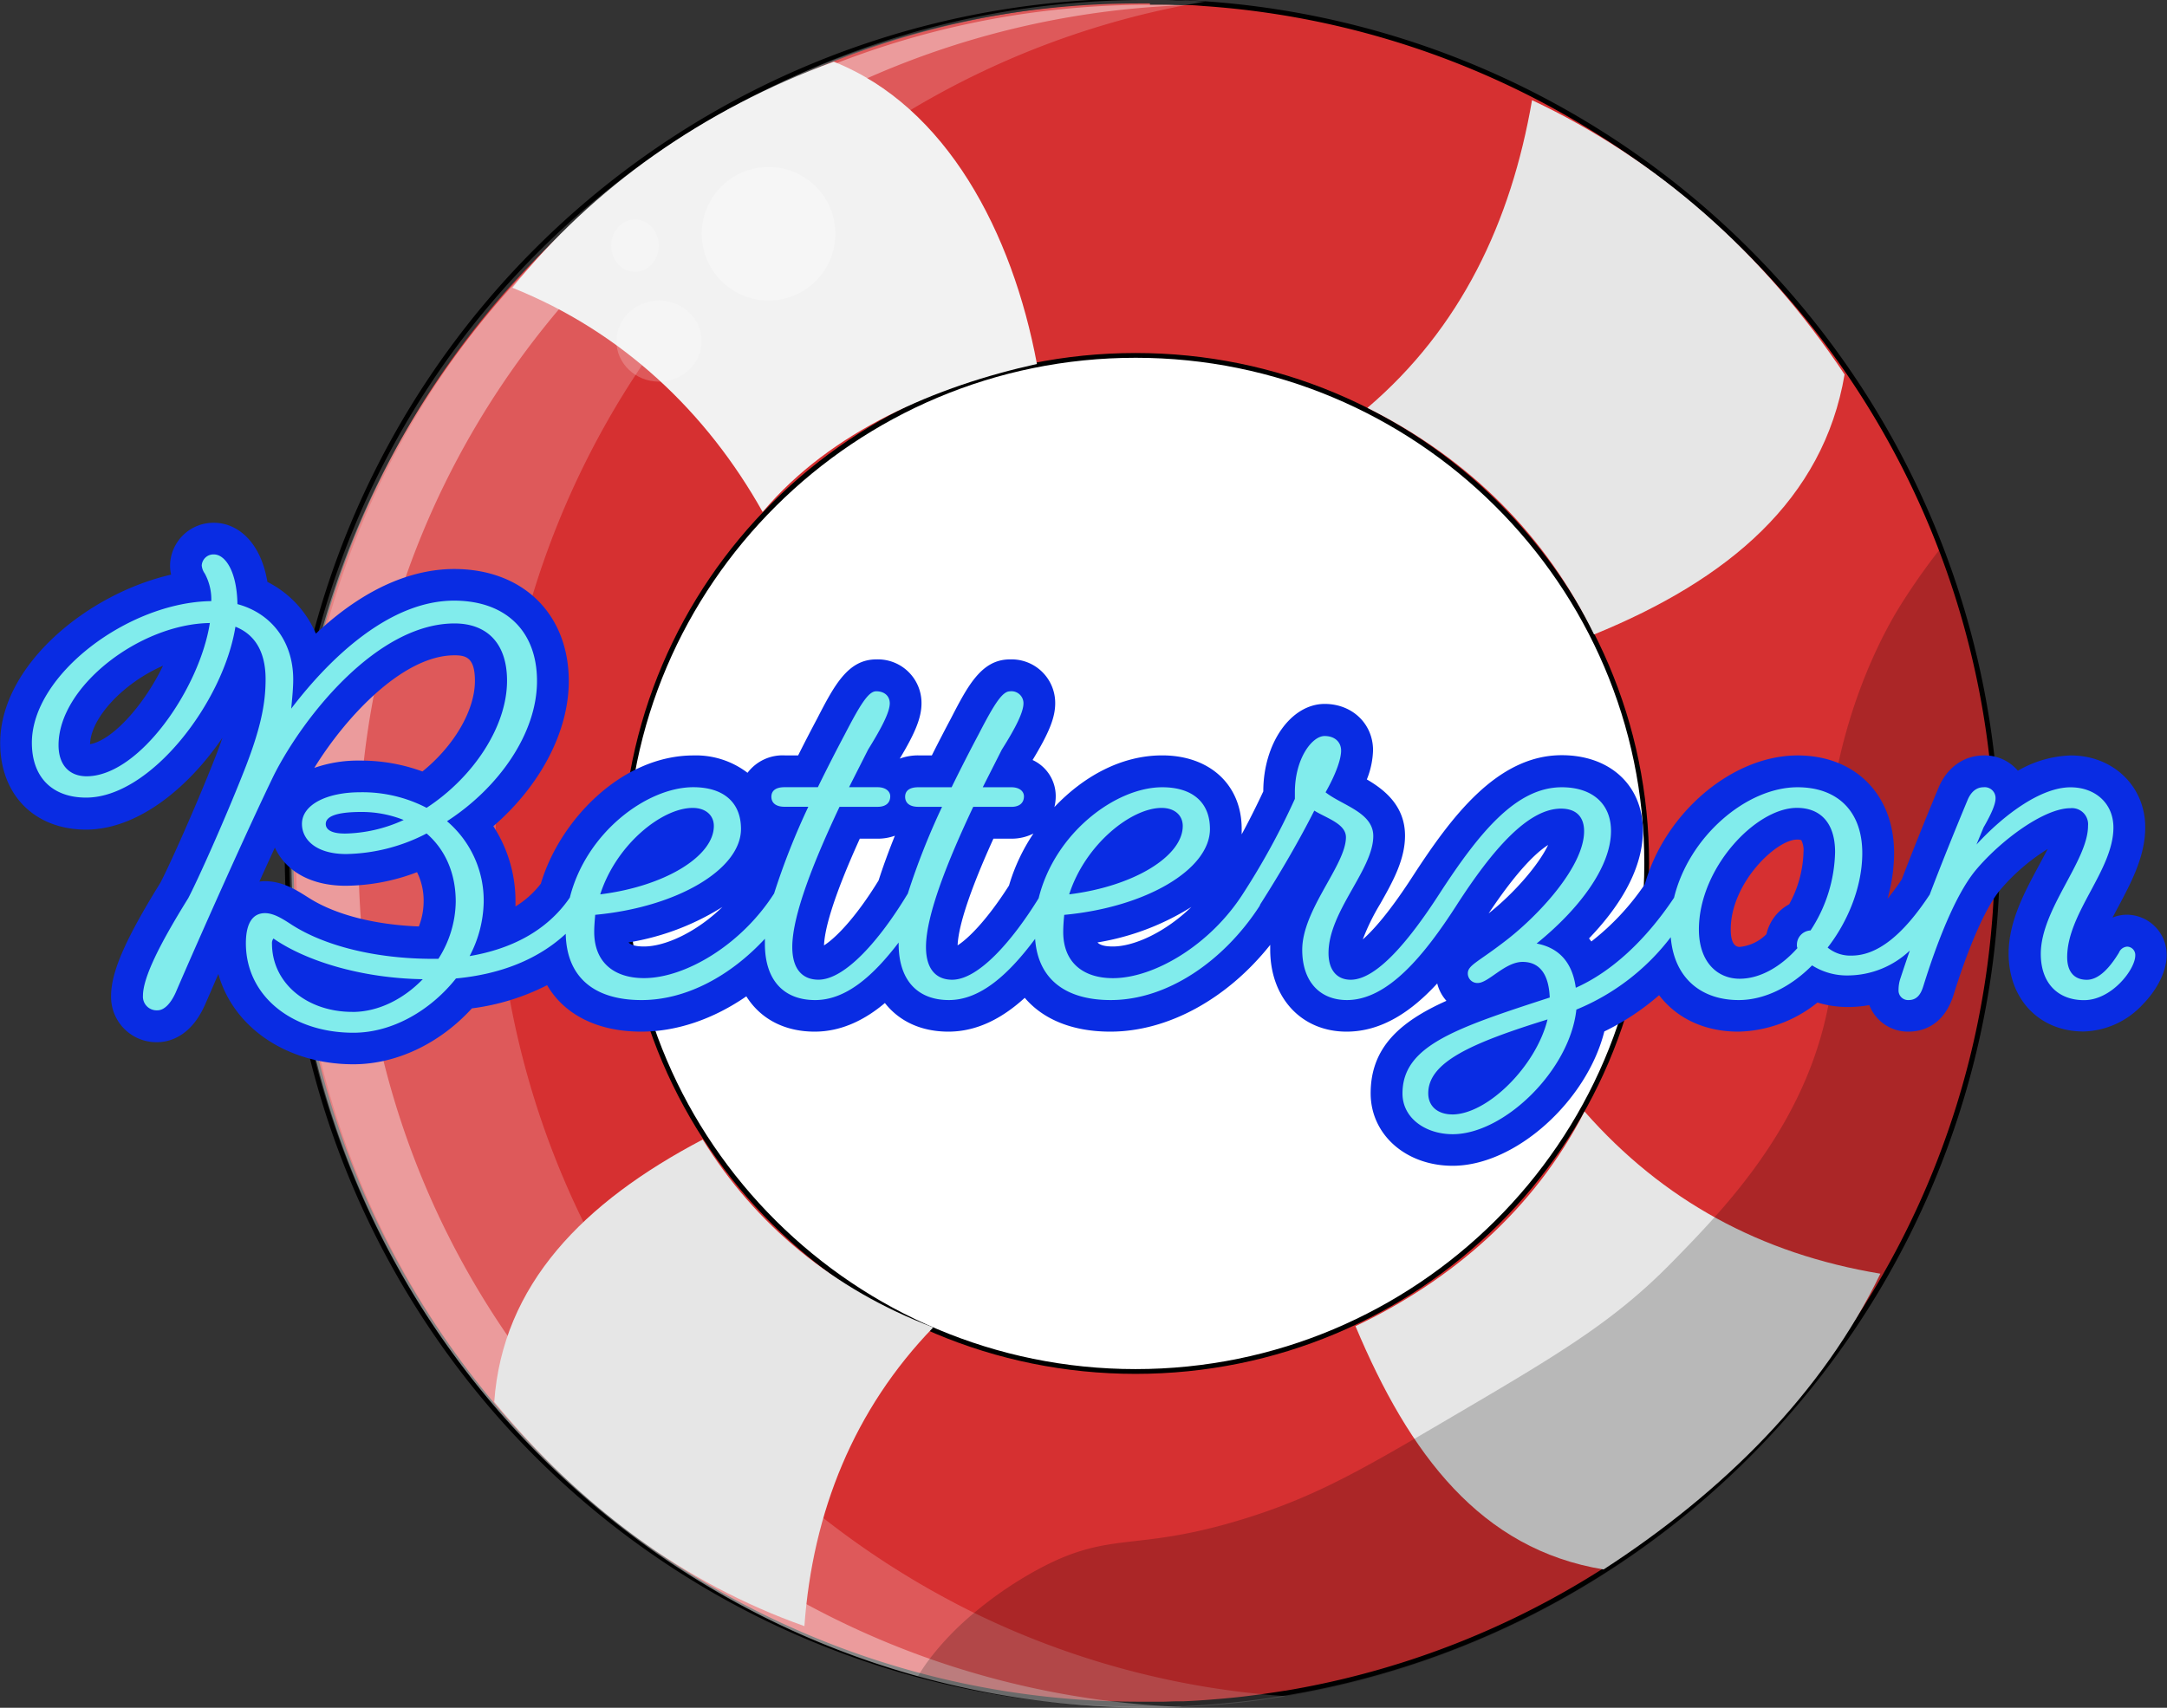 <svg xmlns="http://www.w3.org/2000/svg" viewBox="0 0 454.14 358"><rect x="0" y="0" width="454.14" height="358" fill="#333333" stroke="none"/><defs><style>.cls-1{fill:#d63031;}.cls-2,.cls-8,.cls-9{fill:#fff;}.cls-3,.cls-7,.cls-8{opacity:0.2;}.cls-4{opacity:0.4;}.cls-5{fill:#e6e6e6;}.cls-6{fill:#f2f2f2;}.cls-9{opacity:0.3;}.cls-10{fill:#092ce3;}.cls-11{fill:#81ecec;}</style></defs><g id="Ebene_1" data-name="Ebene 1"><path class="cls-1" d="M642.6,590.49a178,178,0,0,1-140-69.45,178.5,178.5,0,0,1,140-287.53h2.31c.59,0,1.18,0,1.77,0h.37c1,0,2.07,0,3.1.08l1.22,0,1.91.09c1,0,2,.12,3.07.19a178.52,178.52,0,0,1,17,354.15l-.1,0,.13,0c-1.26.21-2.44.39-3.64.55s-2.42.34-3.62.49-2.43.3-3.65.42-2.45.24-3.68.34c-2.32.2-4.62.34-6.83.44l-.63,0-.49,0c-1,0-2,.07-3,.08h-.27l-.9,0c-.59,0-1.16,0-1.75,0Z" transform="translate(-403.93 -233)"/><path d="M644.94,234c.58,0,1.15,0,1.76,0H647c.92,0,1.94,0,3.1.08l.6,0,.59,0,.88,0,.9,0h.12c1,0,2.06.12,3.08.19a178,178,0,0,1,17,353.15l-.11,0c-1.06.18-2.21.35-3.53.54-1,.16-2.18.31-3.61.49-1.21.16-2.43.3-3.64.42s-2.29.22-3.66.33c-2.33.2-4.63.35-6.82.44h-.27l-.32,0-.56,0c-1.12,0-2.06.07-2.95.08h-1.17c-.59,0-1.17,0-1.76,0h-2.3a178,178,0,0,1,0-356h2.34m0-1H642.6a179,179,0,0,0,0,358h2.31c.6,0,1.19,0,1.79,0l.84,0h.31c1,0,2,0,3-.08l.55,0,.61,0q3.45-.15,6.85-.44c1.23-.1,2.46-.21,3.69-.34s2.44-.26,3.66-.42,2.43-.31,3.63-.49,2.39-.35,3.57-.55h.05a179,179,0,0,0-17.06-355.14c-1-.07-2.06-.14-3.1-.19h-.16l-1.74-.08-1.21,0c-1,0-2.08-.07-3.12-.08h-.35c-.6,0-1.19,0-1.79,0Z" transform="translate(-403.93 -233)"/><ellipse class="cls-2" cx="237.97" cy="181" rx="107.13" ry="106.5"/><path d="M641.91,308c58.79,0,106.62,47.55,106.62,106S700.7,520,641.91,520,535.28,472.45,535.28,414s47.83-106,106.63-106m0-1c-59.44,0-107.63,47.91-107.63,107s48.19,107,107.63,107,107.62-47.91,107.62-107S701.35,307,641.91,307Z" transform="translate(-403.93 -233)"/><g class="cls-3"><path class="cls-2" d="M673.44,588.57h-.05c-1.17.2-2.36.38-3.55.55s-2.41.34-3.61.49-2.43.3-3.64.42-2.45.24-3.67.34q-3.39.29-6.82.44l-.54,0h-.06l-.55,0c-1,0-2,.07-3,.08h-.3c-1.11,0-2.21,0-3.33,0h-1.59A178,178,0,0,1,466,412c0-98.42,79-178.29,176.76-179h1.8c.88,0,1.75,0,2.63,0s2.07,0,3.1.08c.38,0,.76,0,1.13,0,.6,0,1.21,0,1.81.07h.16c1,0,2.05.12,3.08.19a176.84,176.84,0,0,0-82.57,37.36,13.8,13.8,0,0,0-8.33-2.79A14,14,0,0,0,554,289.73q-3.35,3.7-6.47,7.58-5.41,6.7-10.17,13.93a179.6,179.6,0,0,0,71,260A176.13,176.13,0,0,0,673.44,588.57Z" transform="translate(-403.93 -233)"/></g><g class="cls-4"><path class="cls-2" d="M651.44,590.85l.47,0c-1.74.06-3.49.1-5.24.11-.6,0-1.19,0-1.79,0h-2.33a181.36,181.36,0,0,1-46.45-6.63C520.45,563.26,465,494.31,465,412.5c0-97.82,79.28-177.25,177.55-178.49h2.33c.6,0,1.19,0,1.79,0,1.75,0,3.5,0,5.24.11l-.53,0h-.08c-95.8,4-172.23,82.3-172.23,178.34,0,77.58,49.86,143.6,119.53,168.21a180.7,180.7,0,0,0,52.78,10.14Z" transform="translate(-403.93 -233)"/></g><g id="Ebene_3" data-name="Ebene 3"><path class="cls-5" d="M736,466c16.42,18.66,36.86,29.82,62,34-12.09,25-32.82,45.66-58,62-25.76-4.22-40.72-24.1-52-51C708,501.51,725.42,486.64,736,466Z" transform="translate(-403.93 -233)"/><path class="cls-5" d="M599.51,511.26c-16.6,17.16-25.27,38.66-27,62.62-25.39-9-46.8-25-65-47,1.74-24.55,18.62-41.85,43.69-55C562.24,489.72,578.52,503.29,599.51,511.26Z" transform="translate(-403.93 -233)"/><path class="cls-6" d="M563.76,340.32c-11.73-20.93-29.42-37.78-52.45-47,16.71-20.85,40-37.43,67.36-47.38,23.61,9.39,37.44,35.81,42.57,63.36C600.24,313.93,578.12,323.25,563.76,340.32Z" transform="translate(-403.93 -233)"/><path d="M450,399" transform="translate(-403.93 -233)"/><path class="cls-5" d="M690.5,318.5c19.56-16.7,30.09-38.91,34.5-64.5,26.2,12.34,48.41,31.85,65.5,57.5-4.45,26.22-24.32,43-52.5,54.5C728.09,345.62,712.11,329.29,690.5,318.5Z" transform="translate(-403.93 -233)"/></g><path class="cls-7" d="M822.91,412A179,179,0,0,1,673.44,588.57h-.05c-1.18.2-2.37.38-3.57.55s-2.42.34-3.63.49-2.44.3-3.66.42-2.46.24-3.69.34q-3.4.29-6.85.44l-.55,0,.47,0c-1.73.06-3.47.1-5.21.11-.6,0-1.19,0-1.79,0H642.6a179,179,0,0,1-46.37-6.41l.14-.24a41.43,41.43,0,0,1,2.49-3.66,60.28,60.28,0,0,1,9.17-9.47,80.29,80.29,0,0,1,14.47-9.71c14.63-7.56,19.55-3.08,42-10,15.22-4.69,25.09-10.49,43-21,23.09-13.56,34.64-20.34,47-33,11.14-11.41,28.77-29.47,33-56,2.87-18-3.24-22.35,1-45,3.84-20.5,12-33.85,14-37,.87-1.38,4-6.31,8.46-11.92A178.43,178.43,0,0,1,822.91,412Z" transform="translate(-403.93 -233)"/><ellipse class="cls-8" cx="138.12" cy="71.5" rx="8.94" ry="8.5"/><ellipse class="cls-8" cx="133.07" cy="51.5" rx="5" ry="5.5"/><path class="cls-9" d="M579,282a14,14,0,1,1-5.62-11.21A14,14,0,0,1,579,282Z" transform="translate(-403.93 -233)"/></g><g id="Ebene_2" data-name="Ebene 2"><path class="cls-10" d="M708.37,477.38c-9.8,0-17.19-6.53-17.19-15.19,0-9.56,6.09-15,15.88-19.39a8.54,8.54,0,0,1-1.93-3.64c-5.39,5.86-11.62,10.1-19,10.1-9.44,0-16-7.07-16-17.19,0-.34,0-.67,0-1-9,11.33-21.45,18.19-33.5,18.19-7.89,0-14.06-2.53-17.94-7.09-4.33,3.95-9.66,7.09-16,7.09-5.71,0-10.31-2.17-13.31-6-4,3.38-8.95,6-14.71,6-6.39,0-11.4-2.72-14.33-7.4-6.93,4.78-14.58,7.4-22,7.4-9.21,0-16.14-3.56-19.75-9.74a47.94,47.94,0,0,1-15.76,4.86C496.08,451.77,487,456.1,478,456.1c-14.05,0-25.19-7.78-28.31-18.92-1.07,2.44-2,4.66-2.86,6.58l-.06.12c-3.11,6.85-7.92,7.59-9.85,7.59a9.5,9.5,0,0,1-9.71-9.71c0-5,3-11.88,10.35-23.74,1.91-3.67,7.36-15.82,11.29-25.79q1-2.5,1.69-4.57c-7.38,10.83-18,19.25-28.57,19.25-10.79,0-18-7.29-18-18.14,0-16.31,18.3-31.3,35.82-35.31a8.67,8.67,0,0,1-.22-1.87,9.09,9.09,0,0,1,9.19-9c4.85,0,9.79,3.87,11.21,12.39a21.67,21.67,0,0,1,10.16,10.85c11.64-10.92,21.84-13.55,29-13.55,14.38,0,24,9.45,24,23.51,0,10.59-6,21.94-15.81,30.4a28.83,28.83,0,0,1,4.64,15.95c0,.29,0,.58,0,.88a19.75,19.75,0,0,0,5.32-4.79c3.9-13.17,16.87-26.87,32-26.87A17.79,17.79,0,0,1,560.59,395a9.21,9.21,0,0,1,7.79-3.65h2.82c1.53-3.06,2.93-5.73,3.94-7.63,3.59-6.95,6.45-12.49,12.41-12.49a9.14,9.14,0,0,1,9.5,9.18c0,2.92-1.21,6.06-4.56,11.62a11,11,0,0,1,3.91-.68h2.82c1.53-3.06,2.93-5.73,3.94-7.63,3.59-6.95,6.45-12.49,12.41-12.49a9.14,9.14,0,0,1,9.5,9.18c0,3-1.26,6.17-4.74,11.91a8.32,8.32,0,0,1,4.85,7.58,9.45,9.45,0,0,1-.28,2.29c6-6.34,13.91-10.84,22.59-10.84,10,0,16.66,6.19,16.66,15.4,0,.38,0,.76,0,1.15,1.48-2.72,2.95-5.63,4.53-9,0-10.12,5.8-18.34,12.87-18.34,5.78,0,10.13,4.18,10.13,9.72a17.62,17.62,0,0,1-1.3,6.11c3.6,2.1,8,5.47,8,11.79,0,5.09-2.63,9.75-5.17,14.25a46.09,46.09,0,0,0-3.68,7.5c2.09-1.83,5.49-5.55,10.41-13.15,8-12.32,17.65-25.47,31.29-25.47,10.15,0,17,6.36,17,15.82,0,8.68-5.62,16.7-11.29,22.59.17.21.33.42.49.64a52.36,52.36,0,0,0,11.21-12c4.23-15,18.34-27,32-27,12.11,0,20.24,8.22,20.24,20.45a35.32,35.32,0,0,1-1.39,9.6,48.14,48.14,0,0,0,3-4.08c2.23-5.82,4.74-12.09,7.67-19.13,1.76-4.28,5.32-6.84,9.52-6.84a9.15,9.15,0,0,1,7.14,3.2,23.58,23.58,0,0,1,11.08-3.2c8.9,0,15.61,6.48,15.61,15.08,0,6.11-3,11.63-5.57,16.5-.44.81-.87,1.62-1.28,2.41a8,8,0,0,1,3-.6,8.4,8.4,0,0,1,8.34,8.45c0,3.33-1.92,7.24-5.13,10.48a17.48,17.48,0,0,1-12.27,5.55c-9.26,0-15.72-6.73-15.72-16.35,0-6.64,3.29-12.76,6.19-18.16.64-1.19,1.34-2.5,2-3.75A42.17,42.17,0,0,0,823,419.68c-2.89,3.52-6.41,11.46-9.62,21.75-2.09,6.81-6.86,7.83-9.51,7.83a8.68,8.68,0,0,1-8.19-5.57,24.34,24.34,0,0,1-4.46.41,22.13,22.13,0,0,1-6.41-.94,27.27,27.27,0,0,1-16.55,6.1c-7.12,0-12.95-2.81-16.63-7.64a52.25,52.25,0,0,1-11.48,7.6C736.51,463.74,721.59,477.38,708.37,477.38ZM780.52,409c-4.34,0-13.88,9.11-13.88,18.83,0,1.68.32,3.67,1.87,3.67a9.14,9.14,0,0,0,5.61-2.67,9.55,9.55,0,0,1,4.77-6.27,24,24,0,0,0,3-10.95,4.6,4.6,0,0,0-.46-2.49h0A2.42,2.42,0,0,0,780.52,409ZM633.93,430.56c.49.52,1.43.85,3.23.85,4.47,0,11-3,16.45-8.29A53,53,0,0,1,633.93,430.56Zm-98.28,0c.5.52,1.44.85,3.24.85,4.47,0,11-3,16.44-8.29A52.91,52.91,0,0,1,535.65,430.56Zm48.47-21.75c-5.9,13-7.39,19.32-7.5,22.37,2.19-1.38,6.41-5.42,11.44-13.62q1.37-4.29,3.41-9.37a10.42,10.42,0,0,1-3.6.62Zm28,0c-5.9,13-7.39,19.32-7.5,22.36,2.09-1.32,6-5.06,10.77-12.54a39.39,39.39,0,0,1,5.12-10.9,10.11,10.11,0,0,1-4.64,1.08Zm-152.68,8.91c3.81,0,6.84,2,9.05,3.4l.15.09c5.46,3.5,13.75,5.65,23.07,6a14.56,14.56,0,0,0,1-5.18,13.4,13.4,0,0,0-1.38-6.2,42.55,42.55,0,0,1-14.93,2.85c-8.05,0-12.87-3.64-14.86-8-1.06,2.29-2.15,4.69-3.25,7.12A11.22,11.22,0,0,1,459.46,417.72Zm268.9-7.57c-2.42,1.53-6.41,5.28-12.44,14.33C721.38,420.14,726.41,414.24,728.36,410.15Zm-249-17.71a37.52,37.52,0,0,1,13.12,2.28c6.59-5.32,11-12.77,11-19,0-4.94-1.94-5.35-4.3-5.35-10.65,0-22.59,12.63-29.36,23.6A27.64,27.64,0,0,1,479.37,392.44Zm-41.29-19.87c-8.3,3.64-15.09,10.89-15.25,16.43C427.35,388.24,434,381.05,438.08,372.57Z" transform="translate(-403.93 -233)"/><path class="cls-11" d="M849.73,431.44A2,2,0,0,0,848,432.7c-1.79,2.95-4.11,5.69-6.74,5.69s-4.11-1.69-4.11-4.74c0-9.27,9.69-18.23,9.69-27.18,0-5.05-3.79-8.43-9-8.43-6.11,0-13.8,5.59-19.7,12l1.48-3.58c1.58-2.74,2.52-4.84,2.52-6.11a2.27,2.27,0,0,0-2.52-2.32c-1.48,0-2.64.95-3.37,2.74-2.42,5.82-5.19,12.62-7.87,19.65l0,.05c-5.68,8.64-11.06,12.85-16.43,12.85a7.5,7.5,0,0,1-5-1.68c4.42-5.69,7.26-13,7.26-19.81,0-8.74-5.16-13.8-13.58-13.8-10.63,0-22.74,10.27-25.87,23.16-6,9-13.2,15.59-20.59,18.87-.73-5.47-3.68-8.42-8.21-9.27,8.85-7.16,15.59-16,15.59-23.59,0-5.79-4-9.17-10.32-9.17-9.48,0-17.17,9.27-25.71,22.44-6,9.27-12.95,17.91-18.53,17.91-2.85,0-4.64-2-4.64-5.59,0-8.74,9.38-17.48,9.38-24.54,0-4.95-6.53-6.42-10-9.16,2.21-3.9,3.26-7,3.26-8.74s-1.26-3.06-3.47-3.06c-2.63,0-6.22,4.74-6.22,11.8v1.37a151.33,151.33,0,0,1-10.95,20c-6.85,10.64-18.54,17.59-27.18,17.59-6.21,0-10.42-3.26-10.42-9.69,0-1.16.1-2.42.21-3.58,17.06-1.58,30.54-9.48,30.54-18,0-5.59-3.68-8.75-10-8.75-9.71,0-22.52,9.53-25.9,23.27-5.71,9.23-12.71,17.08-18.13,17.08-3.16,0-5.48-2-5.48-6.85,0-6.74,4.63-18.22,9.9-29.39h8c1.57,0,2.63-.73,2.63-2.21,0-1.05-.95-1.9-2.63-1.9h-6l4-7.9c3-4.74,4.53-7.9,4.53-9.69a2.52,2.52,0,0,0-2.84-2.52c-1.58,0-3.27,2.63-6.53,8.95-1.79,3.37-3.79,7.27-5.69,11.16h-7c-1.69,0-2.74.64-2.74,2s1.05,2.1,2.74,2.1h5a150.43,150.43,0,0,0-7.19,18.22.76.76,0,0,1-.08.11c-5.79,9.59-13.06,17.91-18.64,17.91-3.16,0-5.48-2-5.48-6.85,0-6.74,4.63-18.22,9.9-29.39h8c1.58,0,2.63-.73,2.63-2.21,0-1.05-1-1.9-2.63-1.9h-6l4-7.9c2.94-4.74,4.53-7.9,4.53-9.69,0-1.47-1.06-2.52-2.85-2.52-1.58,0-3.26,2.63-6.53,8.95-1.79,3.37-3.79,7.27-5.69,11.16h-7c-1.69,0-2.74.64-2.74,2s1.05,2.1,2.74,2.1h5a148.55,148.55,0,0,0-7.18,18.21l-.09.12c-6.84,10.64-18.53,17.59-27.17,17.59-6.22,0-10.43-3.26-10.43-9.69,0-1.16.11-2.42.21-3.58,17.06-1.58,30.55-9.48,30.55-18,0-5.59-3.69-8.75-10-8.75-9.67,0-22.44,9.47-25.87,23.14-4.87,7.12-12.54,10.83-21,12.26a25.33,25.33,0,0,0,2.95-11.27,21.85,21.85,0,0,0-7.69-17c10.75-6.95,18.86-18.33,18.86-29.39,0-10.75-6.85-16.85-17.38-16.85-13.27,0-25.7,11.58-34.13,22.64.21-2.21.42-4.32.42-6.11,0-8-4.63-13.9-11.69-15.8-.11-6.84-2.53-10.42-4.95-10.42a2.46,2.46,0,0,0-2.53,2.31,3.38,3.38,0,0,0,.63,1.69,11.33,11.33,0,0,1,1.37,5.79c-17.27.21-37.6,15.38-37.6,29.7,0,7.27,4.32,11.49,11.38,11.49,13.48,0,28.75-20,31.28-35.82,4,1.58,6.32,5.16,6.32,11,0,5-.95,10.21-4.53,19.27-4.11,10.43-9.8,23.07-11.69,26.65-6.22,10-9.48,16.75-9.48,20.44a2.87,2.87,0,0,0,3.05,3.05c1.37,0,2.74-1.37,3.79-3.68,4.85-11.27,15.07-34.24,20.65-45.72,6.32-12.43,21.7-31.7,37.81-31.7,6.64,0,11,4,11,12,0,9.69-7.16,20.33-16.86,26.65a29.18,29.18,0,0,0-13.9-3.26c-7.06,0-12.22,2.63-12.22,6.63,0,3.37,3.06,6.32,9.27,6.32a37.85,37.85,0,0,0,16.85-4.31c3.9,3.37,6.11,8.32,6.11,14.32A22.74,22.74,0,0,1,495.8,434h-1.05c-12.43,0-23-2.84-29.7-7.16-1.79-1.16-3.69-2.42-5.59-2.42-2.42,0-4,1.89-4,6.32,0,11.06,9.69,18.75,22.54,18.75,8.22,0,16.22-4.74,21.49-11.38,9.37-.88,17.21-4,23-9.36.18,9,5.84,13.89,15.89,13.89,9.43,0,18.72-5.14,25.85-12.85,0,.36,0,.72,0,1.05,0,7.8,4.1,11.8,10.53,11.8s12.11-5,17.5-12.06a2.35,2.35,0,0,0,0,.26c0,7.8,4.1,11.8,10.53,11.8,6.6,0,12.51-5.37,18.07-12.83.59,8.31,6.2,12.83,15.85,12.83,12,0,23.8-8.32,31.18-19.7a3.52,3.52,0,0,0,.17-.39c4.35-6.84,8.09-13.28,11.31-19.62,2.53,1.58,6.63,2.74,6.63,5.58,0,5.8-9.16,15.17-9.16,23.6,0,6.63,3.68,10.53,9.37,10.53,8.64,0,16.33-9.59,22.86-19.7,7.58-11.79,15.06-20.43,22-20.43,3.15,0,4.84,1.68,4.84,4.74,0,7.48-9.8,18-17,23.38-5.37,4.11-7.37,4.74-7.37,6.43a2,2,0,0,0,2.1,2c2.22,0,5.69-4.42,9.38-4.42,3.37,0,5.48,2.31,5.69,7.47-20.12,6.53-30.86,10.22-30.86,20.12,0,5.16,4.84,8.53,10.53,8.53,10.74,0,24.54-13.37,25.91-26.12a47.59,47.59,0,0,0,19.78-15.18c.72,8.67,6.47,13.18,14.24,13.18,5.48,0,11-2.84,15.38-7.27a13.62,13.62,0,0,0,7.58,2.11,19,19,0,0,0,12.9-5.22q-1,2.89-1.94,5.75a7.6,7.6,0,0,0-.42,2.52,2,2,0,0,0,2.11,2.11c2.1,0,2.74-1.79,3.16-3.16,2.63-8.43,6.53-18.75,10.85-24,5.16-6.21,14.32-13.06,19.9-13.06a3.38,3.38,0,0,1,3.69,3.69c0,7.37-9.9,17.49-9.9,26.86,0,6.11,3.58,9.69,9.06,9.69,5.79,0,10.74-6.43,10.74-9.37A1.75,1.75,0,0,0,849.73,431.44ZM647.38,402.36c2.63,0,4.42,1.48,4.42,3.79,0,6.32-10.21,12.64-23.8,14.33C631.37,410,641,402.36,647.38,402.36Zm-98.28,0c2.64,0,4.43,1.48,4.43,3.79,0,6.32-10.22,12.64-23.81,14.33C533.09,410,542.68,402.36,549.1,402.36Zm-127-6.63c-3.69,0-5.9-2.43-5.9-6.53,0-12.33,17.06-25.39,31.71-25.6C445.77,377.29,433.13,395.73,422.07,395.73Zm54,12c-2.74,0-3.9-.85-3.9-2,0-1.58,2.21-2.52,7.48-2.52a23.77,23.77,0,0,1,8.85,1.68A30.63,30.63,0,0,1,476.11,407.74Zm1.68,37.39c-9.48,0-16.85-6-16.85-14.33a1.57,1.57,0,0,1,.31-1.05c6.85,4.74,18.44,8.32,31.29,8.53C488.54,442.39,483.27,445.13,477.79,445.13Zm230.47,21.49c-2.74,0-5-1.48-5-4.43,0-6.53,9.06-10.53,25-15.48C725.85,456.5,715.64,466.62,708.26,466.62Zm75.1-38.56a3,3,0,0,0-2.84,3.06,1.28,1.28,0,0,0,.11.63c-3.48,3.9-7.8,6.43-12.12,6.43-4.63,0-8.53-3.48-8.53-10.33,0-12.85,11.9-25.49,20.54-25.49,4.85,0,8,3.06,8,9.27A31,31,0,0,1,783.36,428.06Z" transform="translate(-403.93 -233)"/></g></svg>